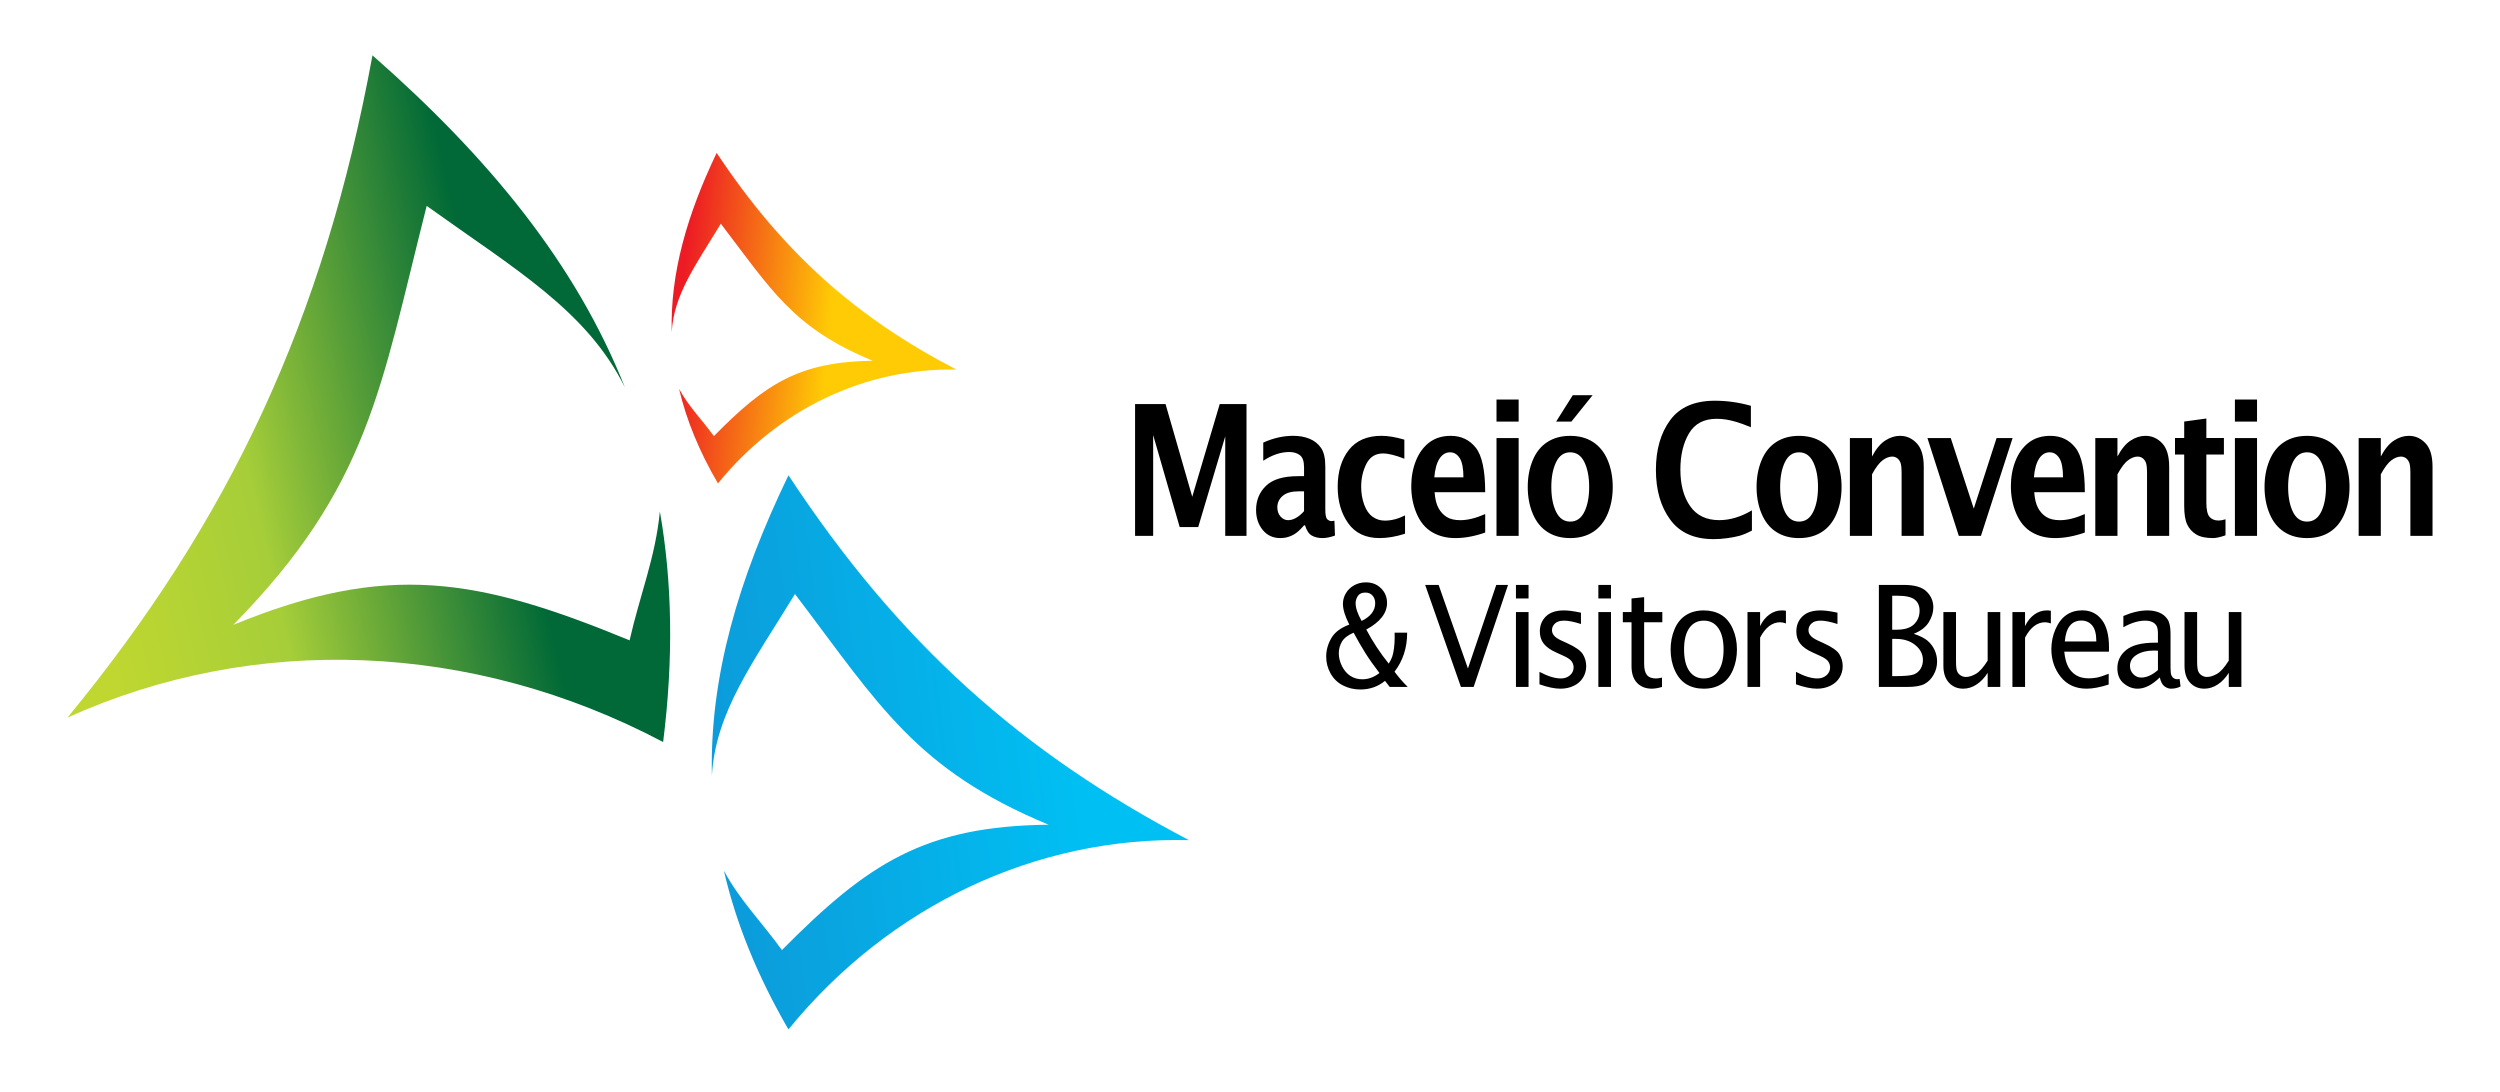 <?xml version="1.0" encoding="UTF-8"?>
<!-- Generator: Adobe Illustrator 17.0.0, SVG Export Plug-In . SVG Version: 6.00 Build 0)  -->
<!DOCTYPE svg PUBLIC "-//W3C//DTD SVG 1.1//EN" "http://www.w3.org/Graphics/SVG/1.1/DTD/svg11.dtd">
<svg version="1.1" id="Camada_1" xmlns="http://www.w3.org/2000/svg" xmlns:xlink="http://www.w3.org/1999/xlink" x="0px" y="0px" width="238px" height="104px" viewBox="0 0 238 104" enable-background="new 0 0 238 104" xml:space="preserve">

<g>

	<g>

		<path d="M108.059,51.015V38.464h2.9l2.543,8.828l2.617-8.828h2.548v12.551h-2.024v-9.472l-2.572,8.632h-1.765l-2.525-8.759v9.6     h-1.722V51.015z M224.544,51.015L224.544,51.015v-9.313h2.108v1.757c0.38-0.718,0.8-1.227,1.262-1.523     c0.459-0.298,0.93-0.445,1.403-0.445c0.618,0,1.147,0.237,1.593,0.708c0.446,0.472,0.666,1.216,0.666,2.235v6.58h-2.108v-5.96     c0-0.51-0.039-0.854-0.118-1.037c-0.08-0.179-0.187-0.316-0.321-0.411c-0.137-0.093-0.287-0.139-0.452-0.139     c-0.291,0-0.593,0.115-0.906,0.344c-0.314,0.228-0.654,0.674-1.019,1.343v5.859h-2.108L224.544,51.015L224.544,51.015z      M219.629,51.226L219.629,51.226c-0.845,0-1.573-0.197-2.18-0.591c-0.605-0.391-1.069-0.97-1.388-1.734     c-0.319-0.761-0.477-1.61-0.477-2.544c0-0.927,0.157-1.769,0.471-2.53c0.315-0.761,0.774-1.34,1.382-1.736     c0.609-0.4,1.339-0.598,2.19-0.598c0.853,0,1.586,0.199,2.19,0.598c0.605,0.397,1.068,0.976,1.384,1.736     c0.316,0.761,0.474,1.604,0.474,2.53c0,0.935-0.158,1.784-0.476,2.544c-0.319,0.764-0.783,1.343-1.388,1.734     C221.207,51.029,220.477,51.226,219.629,51.226L219.629,51.226z M219.629,49.657L219.629,49.657c0.598,0,1.048-0.312,1.352-0.938     c0.302-0.623,0.452-1.409,0.452-2.362c0-0.944-0.15-1.728-0.452-2.356c-0.304-0.628-0.754-0.941-1.352-0.941     c-0.595,0-1.043,0.312-1.347,0.941c-0.302,0.628-0.452,1.412-0.452,2.356c0,0.953,0.15,1.739,0.452,2.362     C218.586,49.344,219.033,49.657,219.629,49.657L219.629,49.657z M212.763,51.015L212.763,51.015v-9.313h2.107v9.313H212.763     L212.763,51.015z M212.763,40.134L212.763,40.134v-2.095h2.107v2.095H212.763L212.763,40.134z M211.868,50.962L211.868,50.962     c-0.503,0.177-0.899,0.263-1.188,0.263c-0.688,0-1.223-0.116-1.603-0.348c-0.382-0.232-0.666-0.548-0.856-0.947     c-0.189-0.397-0.285-0.984-0.285-1.76v-4.901h-0.876V41.7h0.876v-1.569l2.109-0.289V41.7h1.671v1.569h-1.671v4.572     c0,0.674,0.1,1.125,0.299,1.361c0.2,0.235,0.491,0.353,0.875,0.353c0.182,0,0.397-0.041,0.649-0.119L211.868,50.962     L211.868,50.962z M199.473,51.015L199.473,51.015v-9.313h2.108v1.757c0.38-0.718,0.8-1.227,1.262-1.523     c0.458-0.298,0.929-0.445,1.403-0.445c0.618,0,1.147,0.237,1.593,0.708c0.445,0.472,0.666,1.216,0.666,2.235v6.58h-2.108v-5.96     c0-0.51-0.039-0.854-0.116-1.037c-0.08-0.179-0.188-0.316-0.322-0.411c-0.135-0.093-0.286-0.139-0.452-0.139     c-0.291,0-0.593,0.115-0.907,0.344c-0.314,0.228-0.654,0.674-1.018,1.343v5.859h-2.109V51.015z M198.474,50.699L198.474,50.699     c-0.997,0.35-1.943,0.527-2.835,0.527c-0.845,0-1.588-0.188-2.222-0.565c-0.637-0.376-1.126-0.964-1.469-1.763     c-0.342-0.799-0.512-1.67-0.512-2.608c0-0.871,0.145-1.673,0.436-2.41c0.291-0.739,0.715-1.321,1.269-1.749     c0.557-0.425,1.241-0.639,2.053-0.639c0.997,0,1.795,0.379,2.39,1.135c0.596,0.758,0.892,2.168,0.892,4.232h-4.817     c0.046,0.628,0.164,1.123,0.358,1.485c0.189,0.362,0.449,0.648,0.773,0.86c0.326,0.21,0.764,0.318,1.31,0.318     c0.703,0,1.493-0.193,2.376-0.584L198.474,50.699L198.474,50.699z M193.628,45.442L193.628,45.442h2.771     c0-0.854-0.118-1.464-0.354-1.832c-0.238-0.368-0.542-0.55-0.919-0.55c-0.408,0-0.742,0.203-1.004,0.605     C193.859,44.07,193.694,44.664,193.628,45.442L193.628,45.442z M186.479,51.015L186.479,51.015h2.107l3.013-9.313h-1.525     l-2.171,6.719l-2.191-6.719h-2.22L186.479,51.015L186.479,51.015z M176.108,51.015L176.108,51.015v-9.313h2.108v1.757     c0.379-0.718,0.799-1.227,1.262-1.523c0.459-0.298,0.929-0.445,1.403-0.445c0.617,0,1.148,0.237,1.593,0.708     c0.445,0.472,0.666,1.216,0.666,2.235v6.58h-2.108v-5.96c0-0.51-0.039-0.854-0.117-1.037c-0.079-0.179-0.187-0.316-0.321-0.411     c-0.136-0.093-0.287-0.139-0.452-0.139c-0.292,0-0.593,0.115-0.907,0.344c-0.313,0.228-0.654,0.674-1.018,1.343v5.859h-2.109     V51.015z M171.269,51.226L171.269,51.226c-0.846,0-1.573-0.197-2.178-0.591c-0.605-0.391-1.07-0.97-1.388-1.734     c-0.319-0.761-0.478-1.61-0.478-2.544c0-0.927,0.158-1.769,0.472-2.53c0.314-0.761,0.774-1.34,1.381-1.736     c0.61-0.4,1.34-0.598,2.19-0.598c0.853,0,1.586,0.199,2.19,0.598c0.605,0.397,1.068,0.976,1.384,1.736     c0.316,0.761,0.475,1.604,0.475,2.53c0,0.935-0.158,1.784-0.477,2.544c-0.319,0.764-0.782,1.343-1.389,1.734     C172.847,51.029,172.117,51.226,171.269,51.226L171.269,51.226z M171.269,49.657L171.269,49.657c0.598,0,1.048-0.312,1.352-0.938     c0.302-0.623,0.453-1.409,0.453-2.362c0-0.944-0.151-1.728-0.453-2.356c-0.304-0.628-0.754-0.941-1.352-0.941     c-0.596,0-1.043,0.312-1.347,0.941c-0.302,0.628-0.452,1.412-0.452,2.356c0,0.953,0.15,1.739,0.452,2.362     C170.226,49.344,170.673,49.657,171.269,49.657L171.269,49.657z M166.781,50.513L166.781,50.513     c-0.46,0.243-0.863,0.408-1.203,0.501c-0.342,0.09-0.729,0.165-1.164,0.222c-0.435,0.061-0.863,0.09-1.286,0.09     c-1.843,0-3.217-0.619-4.124-1.858c-0.907-1.237-1.361-2.813-1.361-4.73c0-1.928,0.451-3.508,1.357-4.739     c0.905-1.233,2.326-1.85,4.265-1.85c1.143,0,2.282,0.162,3.419,0.483v2.043c-0.548-0.226-0.993-0.39-1.341-0.495     c-0.344-0.104-0.676-0.182-0.987-0.235c-0.311-0.049-0.62-0.075-0.929-0.075c-1.21,0-2.088,0.463-2.635,1.389     c-0.547,0.929-0.82,2.075-0.82,3.442c0,1.435,0.309,2.6,0.93,3.486c0.62,0.888,1.544,1.331,2.769,1.331     c1.022,0,2.056-0.309,3.112-0.931v1.925L166.781,50.513L166.781,50.513z M149.485,51.226L149.485,51.226     c-0.846,0-1.573-0.197-2.179-0.591c-0.605-0.391-1.07-0.97-1.389-1.734c-0.319-0.761-0.476-1.61-0.476-2.544     c0-0.927,0.157-1.769,0.471-2.53c0.313-0.761,0.773-1.34,1.381-1.736c0.611-0.4,1.34-0.598,2.191-0.598     c0.853,0,1.585,0.199,2.19,0.598c0.605,0.397,1.068,0.976,1.384,1.736c0.316,0.761,0.474,1.604,0.474,2.53     c0,0.935-0.158,1.784-0.477,2.544c-0.319,0.764-0.782,1.343-1.389,1.734C151.062,51.029,150.333,51.226,149.485,51.226     L149.485,51.226z M149.485,49.657L149.485,49.657c0.598,0,1.047-0.312,1.352-0.938c0.302-0.623,0.452-1.409,0.452-2.362     c0-0.944-0.15-1.728-0.452-2.356c-0.305-0.628-0.754-0.941-1.352-0.941c-0.595,0-1.043,0.312-1.347,0.941     c-0.302,0.628-0.452,1.412-0.452,2.356c0,0.953,0.15,1.739,0.452,2.362C148.441,49.344,148.889,49.657,149.485,49.657     L149.485,49.657z M148.145,40.134L148.145,40.134l1.582-2.509h1.887l-2.016,2.509H148.145L148.145,40.134z M142.467,51.015     L142.467,51.015v-9.313h2.108v9.313H142.467L142.467,51.015z M142.467,40.134L142.467,40.134v-2.095h2.108v2.095H142.467     L142.467,40.134z M141.391,50.699L141.391,50.699c-0.997,0.35-1.943,0.527-2.835,0.527c-0.846,0-1.587-0.188-2.222-0.565     c-0.637-0.376-1.127-0.964-1.469-1.763c-0.343-0.799-0.513-1.67-0.513-2.608c0-0.871,0.145-1.673,0.435-2.41     c0.291-0.739,0.715-1.321,1.269-1.749c0.557-0.425,1.24-0.639,2.053-0.639c0.996,0,1.794,0.379,2.389,1.135     c0.595,0.758,0.892,2.168,0.892,4.232h-4.817c0.047,0.628,0.166,1.123,0.358,1.485c0.19,0.362,0.45,0.648,0.773,0.86     c0.326,0.21,0.764,0.318,1.311,0.318c0.702,0,1.493-0.193,2.375-0.584v1.761H141.391z M136.546,45.442L136.546,45.442h2.772     c0-0.854-0.12-1.464-0.355-1.832c-0.238-0.368-0.542-0.55-0.919-0.55c-0.408,0-0.742,0.203-1.004,0.605     C136.776,44.07,136.612,44.664,136.546,45.442L136.546,45.442z M133.76,50.809L133.76,50.809c-0.866,0.279-1.673,0.417-2.42,0.417     c-1.325,0-2.322-0.472-2.991-1.413c-0.669-0.941-1.001-2.095-1.001-3.463c0-1.435,0.352-2.605,1.057-3.508     c0.705-0.901,1.744-1.352,3.112-1.352c0.63,0,1.357,0.122,2.178,0.365v1.815c-0.85-0.334-1.529-0.501-2.035-0.501     c-0.719,0-1.247,0.33-1.578,0.987c-0.334,0.66-0.498,1.383-0.498,2.176c0,0.611,0.095,1.178,0.287,1.708s0.459,0.914,0.805,1.158     c0.343,0.244,0.729,0.365,1.16,0.365c0.623,0,1.264-0.165,1.923-0.496L133.76,50.809L133.76,50.809z M124.145,50.012     L124.145,50.012c-0.305,0.351-0.567,0.602-0.79,0.756c-0.224,0.154-0.457,0.267-0.698,0.341c-0.243,0.078-0.499,0.116-0.771,0.116     c-0.698,0-1.257-0.258-1.678-0.776c-0.421-0.518-0.63-1.153-0.63-1.904c0-0.916,0.314-1.68,0.944-2.293     c0.63-0.615,1.649-0.921,3.062-0.921h0.561v-0.848c0-0.57-0.134-0.955-0.399-1.152c-0.265-0.201-0.603-0.299-1.011-0.299     c-0.807,0-1.631,0.278-2.473,0.831v-1.728c0.955-0.431,1.903-0.645,2.85-0.645c0.579,0,1.097,0.092,1.555,0.28     c0.454,0.185,0.818,0.475,1.094,0.868c0.272,0.394,0.408,0.979,0.408,1.76v4.119c0,0.504,0.066,0.81,0.195,0.924     c0.131,0.113,0.26,0.17,0.389,0.17c0.075,0,0.171-0.012,0.284-0.035l0.051,1.41c-0.448,0.16-0.843,0.238-1.189,0.238     c-0.389,0-0.726-0.078-1.008-0.235c-0.282-0.154-0.499-0.481-0.651-0.979h-0.094v0.002H124.145z M124.145,48.664L124.145,48.664     v-1.89h-0.499c-0.687,0-1.201,0.144-1.538,0.437c-0.339,0.29-0.506,0.655-0.506,1.089c0,0.355,0.102,0.648,0.307,0.877     c0.204,0.228,0.445,0.344,0.719,0.344c0.246,0,0.499-0.072,0.751-0.216C123.636,49.162,123.89,48.948,124.145,48.664z"/>

		<path d="M132.302,65.398l-0.45-0.58c-0.67,0.549-1.451,0.822-2.346,0.822c-0.597,0-1.146-0.128-1.65-0.383     c-0.506-0.257-0.899-0.634-1.18-1.134c-0.281-0.498-0.422-1.037-0.422-1.614c0-0.609,0.162-1.194,0.487-1.756     c0.327-0.563,0.897-0.993,1.713-1.29c-0.407-0.791-0.607-1.45-0.607-1.975c0-0.362,0.095-0.704,0.287-1.022     c0.189-0.316,0.454-0.567,0.789-0.75c0.335-0.184,0.704-0.276,1.107-0.276c0.589,0,1.072,0.191,1.451,0.571     c0.377,0.379,0.566,0.843,0.566,1.389c0,0.97-0.659,1.816-1.976,2.533c0.612,1.156,1.323,2.238,2.134,3.242     c0.154-0.238,0.265-0.454,0.334-0.655c0.069-0.199,0.125-0.464,0.168-0.791c0.044-0.329,0.066-0.672,0.066-1.025l-0.006-0.474     h1.195c0,1.437-0.402,2.674-1.203,3.715c0.369,0.501,0.788,0.985,1.258,1.453L132.302,65.398L132.302,65.398z M212.18,65.398     L212.18,65.398v-1.34c-0.307,0.482-0.663,0.852-1.067,1.114c-0.402,0.26-0.821,0.39-1.257,0.39c-0.556,0-1.012-0.19-1.364-0.574     c-0.352-0.383-0.526-0.917-0.526-1.6v-5.12h1.2v4.701c0,0.492,0.041,0.82,0.122,0.976c0.081,0.16,0.193,0.281,0.342,0.368     c0.146,0.088,0.304,0.133,0.475,0.133c0.293,0,0.612-0.1,0.955-0.296c0.343-0.198,0.718-0.616,1.119-1.259v-4.622h1.2v7.13h-1.2     v-0.001H212.18z M205.613,64.491L205.613,64.491c-0.362,0.353-0.721,0.623-1.072,0.803c-0.351,0.179-0.698,0.269-1.035,0.269     c-0.474,0-0.913-0.166-1.321-0.5c-0.408-0.332-0.612-0.817-0.612-1.456c0-0.699,0.285-1.28,0.853-1.736     c0.568-0.457,1.477-0.687,2.724-0.687h0.285v-0.86c0-0.34-0.044-0.589-0.131-0.743c-0.086-0.154-0.221-0.276-0.406-0.363     c-0.183-0.088-0.412-0.132-0.685-0.132c-0.63,0-1.322,0.21-2.068,0.629v-1.072c0.817-0.354,1.59-0.531,2.314-0.531     c0.393,0,0.757,0.067,1.088,0.199c0.331,0.135,0.595,0.345,0.793,0.632s0.295,0.746,0.295,1.38v3.232     c0,0.358,0.026,0.601,0.079,0.726c0.052,0.124,0.127,0.221,0.223,0.285c0.095,0.065,0.206,0.098,0.333,0.098     c0.051,0,0.128-0.009,0.231-0.026l0.086,0.715c-0.273,0.141-0.573,0.211-0.904,0.211c-0.218,0-0.43-0.076-0.633-0.231     C205.848,65.179,205.703,64.899,205.613,64.491L205.613,64.491z M205.436,63.79L205.436,63.79v-1.844l-0.392-0.014     c-0.643,0-1.182,0.132-1.617,0.395c-0.435,0.263-0.653,0.618-0.653,1.068c0,0.312,0.106,0.574,0.32,0.787     c0.211,0.215,0.464,0.323,0.748,0.323c0.259,0,0.518-0.061,0.785-0.18C204.893,64.205,205.163,64.025,205.436,63.79L205.436,63.79     z M200.745,65.168L200.745,65.168c-0.816,0.263-1.515,0.394-2.096,0.394c-1.045,0-1.865-0.372-2.462-1.118     c-0.596-0.747-0.897-1.629-0.897-2.644c0-0.667,0.131-1.306,0.396-1.909c0.264-0.605,0.61-1.054,1.037-1.347     c0.426-0.294,0.927-0.439,1.506-0.439c0.774,0,1.392,0.295,1.854,0.888c0.463,0.588,0.694,1.474,0.694,2.649l-0.006,0.395h-4.253     c0.066,0.63,0.194,1.116,0.385,1.459c0.189,0.341,0.443,0.607,0.762,0.798c0.316,0.191,0.718,0.284,1.207,0.284     c0.248,0,0.496-0.023,0.741-0.069c0.248-0.046,0.624-0.168,1.135-0.365L200.745,65.168L200.745,65.168z M196.571,61.065     L196.571,61.065h2.999c0-0.712-0.134-1.221-0.397-1.527c-0.264-0.308-0.603-0.461-1.018-0.461c-0.472,0-0.841,0.166-1.105,0.496     C196.785,59.902,196.625,60.4,196.571,61.065L196.571,61.065z M191.583,65.398L191.583,65.398v-7.13h1.201v1.34     c0.227-0.478,0.524-0.845,0.887-1.108c0.364-0.26,0.76-0.39,1.186-0.39c0.123,0,0.251,0.012,0.385,0.034v1.208     c-0.204-0.074-0.387-0.112-0.549-0.112c-0.376,0-0.726,0.121-1.044,0.365c-0.32,0.242-0.608,0.606-0.863,1.09v4.701h-1.202     L191.583,65.398L191.583,65.398z M189.226,65.398L189.226,65.398v-1.34c-0.308,0.482-0.664,0.852-1.067,1.114     c-0.403,0.26-0.821,0.39-1.258,0.39c-0.556,0-1.011-0.19-1.364-0.574c-0.351-0.383-0.526-0.917-0.526-1.6v-5.12h1.201v4.701     c0,0.492,0.041,0.82,0.122,0.976c0.082,0.16,0.194,0.281,0.341,0.368c0.146,0.088,0.304,0.133,0.475,0.133     c0.293,0,0.612-0.1,0.955-0.296c0.344-0.198,0.718-0.616,1.12-1.259v-4.622h1.201v7.13L189.226,65.398L189.226,65.398     L189.226,65.398z M178.869,65.398L178.869,65.398v-9.715h2.361c1.031,0,1.76,0.21,2.185,0.634     c0.427,0.421,0.639,0.923,0.639,1.506c0,0.472-0.143,0.941-0.429,1.407c-0.288,0.467-0.764,0.836-1.436,1.107     c0.584,0.192,1.022,0.412,1.313,0.658c0.291,0.249,0.517,0.547,0.675,0.894c0.157,0.348,0.235,0.708,0.235,1.08     c0,0.45-0.108,0.872-0.327,1.259c-0.217,0.39-0.503,0.683-0.859,0.878c-0.356,0.195-0.916,0.291-1.678,0.291h-2.679V65.398z      M180.137,64.368L180.137,64.368h0.266c0.918,0,1.513-0.055,1.79-0.161c0.277-0.108,0.491-0.284,0.641-0.531     c0.152-0.246,0.228-0.527,0.228-0.838c0-0.56-0.242-1.035-0.726-1.427c-0.485-0.393-1.095-0.588-1.832-0.588h-0.365     L180.137,64.368L180.137,64.368z M180.137,59.949L180.137,59.949h0.416c0.757,0,1.311-0.173,1.663-0.516     c0.351-0.343,0.528-0.778,0.528-1.301c0-0.459-0.156-0.811-0.468-1.053c-0.312-0.245-0.855-0.365-1.629-0.365h-0.51V59.949     L180.137,59.949z M170.976,65.147L170.976,65.147v-1.188c0.784,0.419,1.467,0.63,2.049,0.63c0.341,0,0.627-0.101,0.856-0.302     c0.231-0.202,0.345-0.453,0.345-0.753c0-0.189-0.056-0.372-0.171-0.551c-0.115-0.182-0.377-0.363-0.787-0.547l-0.701-0.32     c-0.541-0.24-0.937-0.52-1.184-0.84c-0.248-0.316-0.372-0.702-0.372-1.163c0-0.572,0.192-1.048,0.578-1.43     c0.387-0.38,0.96-0.571,1.715-0.571c0.37,0,0.828,0.055,1.373,0.164l0.25,0.054v1.075c-0.671-0.213-1.205-0.32-1.605-0.32     c-0.387,0-0.675,0.089-0.866,0.269s-0.288,0.392-0.288,0.636c0,0.193,0.065,0.365,0.196,0.518     c0.125,0.159,0.354,0.313,0.683,0.466l0.578,0.264c0.778,0.354,1.272,0.703,1.484,1.049c0.21,0.345,0.316,0.722,0.316,1.13     c0,0.39-0.098,0.75-0.295,1.082c-0.198,0.334-0.489,0.595-0.873,0.782c-0.384,0.189-0.81,0.283-1.283,0.283     C172.426,65.563,171.76,65.424,170.976,65.147L170.976,65.147z M166.361,65.398L166.361,65.398v-7.13h1.201v1.34     c0.227-0.478,0.524-0.845,0.888-1.108c0.363-0.26,0.758-0.39,1.185-0.39c0.123,0,0.252,0.012,0.385,0.034v1.208     c-0.204-0.074-0.387-0.112-0.549-0.112c-0.377,0-0.726,0.121-1.045,0.365c-0.32,0.242-0.608,0.606-0.863,1.09v4.701h-1.201     L166.361,65.398L166.361,65.398z M162.201,65.563L162.201,65.563c-0.631,0-1.178-0.138-1.644-0.417     c-0.466-0.277-0.835-0.715-1.107-1.314c-0.273-0.598-0.408-1.263-0.408-1.999c0-0.692,0.125-1.333,0.372-1.927     c0.248-0.591,0.608-1.04,1.082-1.342c0.473-0.302,1.04-0.453,1.704-0.453c0.628,0,1.178,0.139,1.644,0.415     c0.468,0.276,0.836,0.713,1.107,1.311c0.27,0.6,0.406,1.265,0.406,1.996c0,0.702-0.127,1.347-0.379,1.941     c-0.252,0.591-0.612,1.04-1.083,1.337C163.429,65.412,162.862,65.563,162.201,65.563L162.201,65.563z M162.201,64.59     L162.201,64.59c0.597,0,1.06-0.24,1.389-0.719c0.33-0.477,0.494-1.158,0.494-2.037c0-0.883-0.167-1.562-0.498-2.037     c-0.33-0.475-0.792-0.712-1.385-0.712c-0.595,0-1.055,0.238-1.386,0.712c-0.329,0.476-0.492,1.154-0.492,2.037     c0,0.879,0.164,1.559,0.492,2.037C161.145,64.35,161.605,64.59,162.201,64.59L162.201,64.59z M158.221,65.398L158.221,65.398     c-0.37,0.11-0.691,0.164-0.963,0.164c-0.593,0-1.063-0.186-1.413-0.556c-0.35-0.37-0.524-0.895-0.524-1.578V59.24h-0.828v-0.973     h0.828v-1.293l1.201-0.125v1.418h1.731v0.973h-1.731v3.95c0,0.499,0.089,0.857,0.269,1.074c0.178,0.217,0.461,0.325,0.852,0.325     c0.158,0,0.351-0.027,0.579-0.083L158.221,65.398L158.221,65.398z M152.164,65.398L152.164,65.398v-7.13h1.201v7.13H152.164     L152.164,65.398z M152.164,56.976L152.164,56.976v-1.293h1.201v1.293H152.164L152.164,56.976z M146.557,65.147L146.557,65.147     v-1.188c0.783,0.419,1.467,0.63,2.049,0.63c0.341,0,0.627-0.101,0.856-0.302c0.231-0.202,0.345-0.453,0.345-0.753     c0-0.189-0.056-0.372-0.171-0.551c-0.114-0.182-0.376-0.363-0.787-0.547l-0.701-0.32c-0.541-0.24-0.936-0.52-1.185-0.84     c-0.246-0.316-0.371-0.702-0.371-1.163c0-0.572,0.193-1.048,0.577-1.43c0.387-0.38,0.96-0.571,1.716-0.571     c0.37,0,0.828,0.055,1.373,0.164l0.25,0.054v1.075c-0.671-0.213-1.206-0.32-1.606-0.32c-0.387,0-0.674,0.089-0.865,0.269     c-0.192,0.18-0.288,0.392-0.288,0.636c0,0.193,0.065,0.365,0.196,0.518c0.125,0.159,0.354,0.313,0.682,0.466l0.58,0.264     c0.778,0.354,1.272,0.703,1.484,1.049c0.21,0.345,0.316,0.722,0.316,1.13c0,0.39-0.098,0.75-0.296,1.082     c-0.197,0.334-0.489,0.595-0.871,0.782c-0.385,0.189-0.812,0.283-1.284,0.283C148.007,65.563,147.34,65.424,146.557,65.147     L146.557,65.147z M144.318,65.398L144.318,65.398v-7.13h1.2v7.13H144.318L144.318,65.398z M144.318,56.976L144.318,56.976v-1.293     h1.2v1.293H144.318L144.318,56.976z M139.08,65.398L139.08,65.398l-3.404-9.715h1.281l2.79,7.956l2.698-7.956h1.12l-3.275,9.716     L139.08,65.398L139.08,65.398z M131.324,64.072L131.324,64.072c-0.57-0.747-1.022-1.389-1.354-1.924     c-0.335-0.533-0.704-1.172-1.106-1.916c-0.549,0.236-0.922,0.525-1.116,0.863c-0.195,0.338-0.294,0.704-0.294,1.094     c0,0.418,0.104,0.833,0.309,1.238c0.206,0.408,0.475,0.717,0.804,0.926c0.328,0.21,0.705,0.316,1.132,0.316     C130.269,64.668,130.809,64.47,131.324,64.072L131.324,64.072z M129.627,59.116L129.627,59.116     c0.862-0.424,1.292-0.989,1.292-1.692c0-0.289-0.083-0.529-0.251-0.722c-0.166-0.192-0.394-0.289-0.688-0.289     c-0.334,0-0.57,0.11-0.714,0.327c-0.141,0.22-0.212,0.448-0.212,0.69C129.054,57.876,129.246,58.439,129.627,59.116z"/>

	</g>

	<g>

		

			<linearGradient id="SVGID_1_" gradientUnits="userSpaceOnUse" x1="322.063" y1="727.046" x2="78.152" y2="756.994" gradientTransform="matrix(1 0 0 1 -112 -672)">

			<stop offset="0" style="stop-color:#00C0F3"/>

			<stop offset="0.44" style="stop-color:#00C0F3"/>

			<stop offset="1" style="stop-color:#2E3192"/>

		</linearGradient>

		<path fill="url(#SVGID_1_)" d="M113.19,79.981c-15.943-8.349-27.634-18.777-38.128-34.737c-4.773,9.891-7.509,19.202-7.289,28.604     c0.338-6.056,3.946-10.808,7.909-17.298c8.021,10.576,11.472,16.697,24.146,21.963C88.062,78.641,82.625,82.17,74.44,90.449     c-1.93-2.681-3.986-4.709-5.526-7.56C70.05,87.813,72.056,92.82,75.058,98C84.698,86.175,98.673,79.626,113.19,79.981z"/>

		

			<linearGradient id="SVGID_2_" gradientUnits="userSpaceOnUse" x1="202.216" y1="704.594" x2="176.728" y2="701.915" gradientTransform="matrix(1 0 0 1 -112 -672)">

			<stop offset="0" style="stop-color:#FFCB05"/>

			<stop offset="0.44" style="stop-color:#FFCB05"/>

			<stop offset="1" style="stop-color:#ED1C24"/>

		</linearGradient>

		<path fill="url(#SVGID_2_)" d="M91.052,35.185c-9.529-4.942-16.527-11.135-22.826-20.629c-2.822,5.911-4.432,11.471-4.278,17.079     c0.187-3.613,2.328-6.457,4.675-10.338c4.809,6.289,6.883,9.931,14.454,13.043c-7.016,0.105-10.252,2.222-15.114,7.18     c-1.158-1.595-2.388-2.8-3.314-4.497c0.69,2.935,1.898,5.916,3.702,8.999C74.073,38.947,82.393,35.007,91.052,35.185z"/>

		

			<linearGradient id="SVGID_3_" gradientUnits="userSpaceOnUse" x1="119.336" y1="719.642" x2="167.82" y2="708.448" gradientTransform="matrix(1 0 0 1 -112 -672)">

			<stop offset="0" style="stop-color:#BFD730"/>

			<stop offset="0.33" style="stop-color:#A6CE39"/>

			<stop offset="0.83" style="stop-color:#006937"/>

			<stop offset="1" style="stop-color:#006937"/>

		</linearGradient>

		<path fill="url(#SVGID_3_)" d="M6.424,68.315c15.38-18.708,24.398-37.764,29.035-63.048c11.102,9.755,19.377,19.859,24.035,31.626     c-3.597-7.328-10.56-11.326-18.874-17.292c-4.393,17.315-5.461,26.711-18.407,39.883c14.648-6.012,23.239-4.489,37.724,1.477     c0.986-4.335,2.469-7.926,2.883-12.268c1.174,6.699,1.313,13.956,0.31,21.95C44.984,61.049,24.23,60.26,6.424,68.315z"/>

	</g>

</g>

</svg>